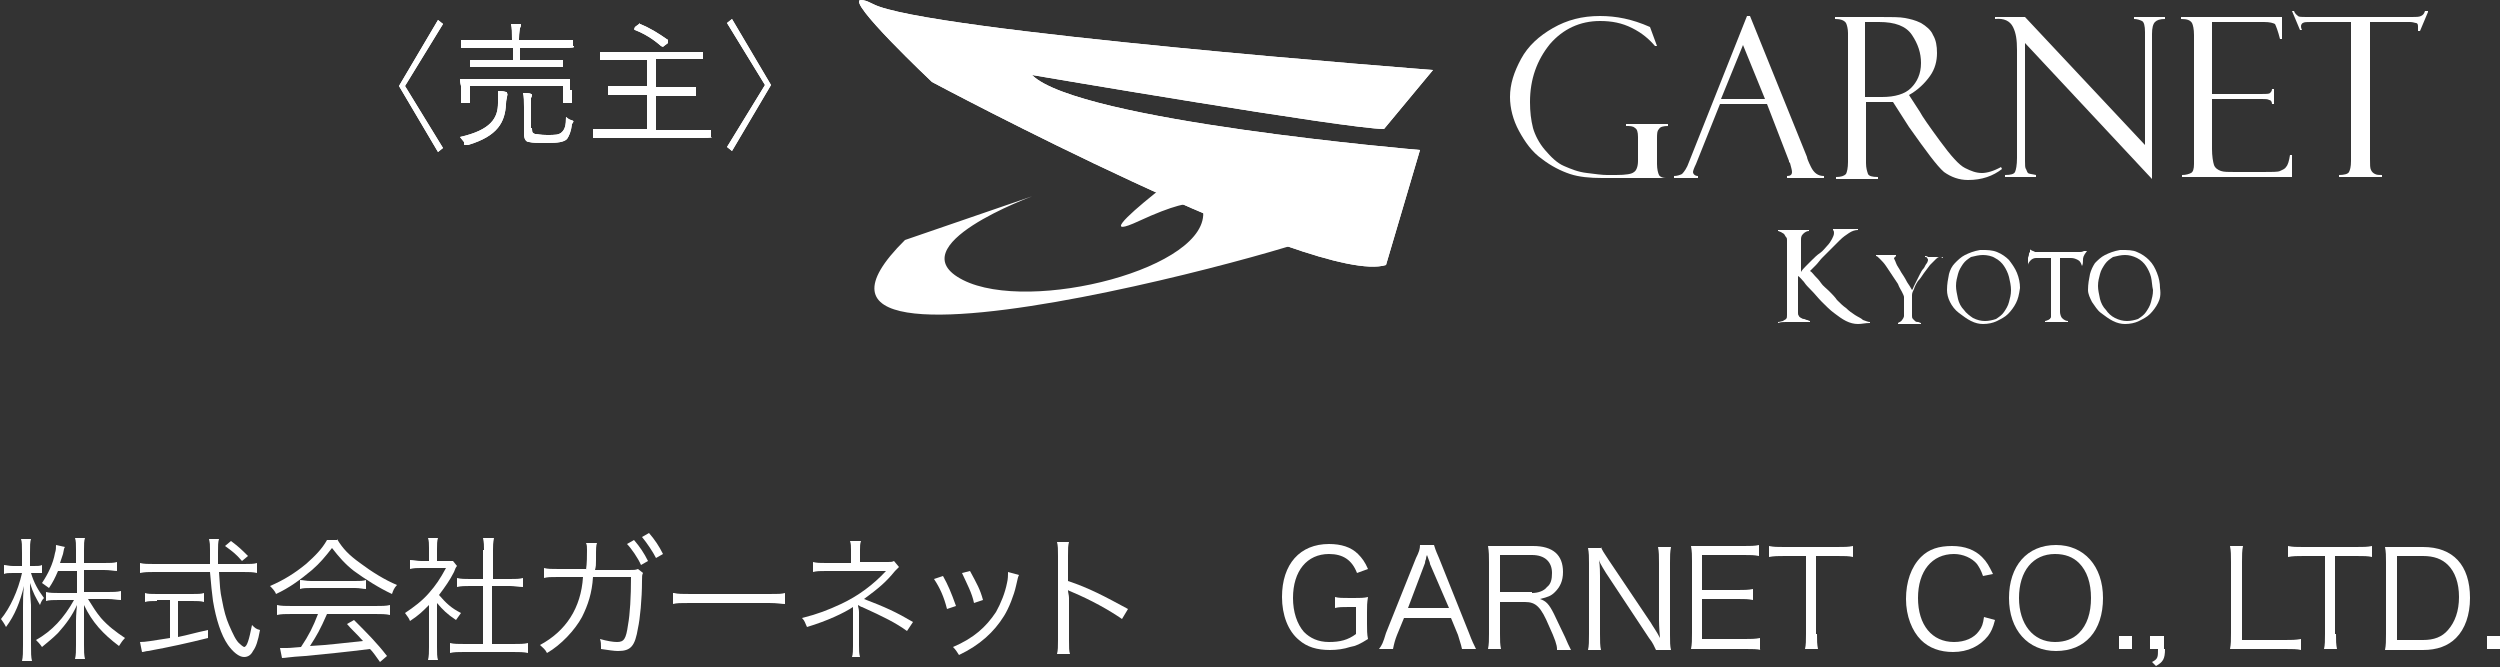 <?xml version="1.0" encoding="utf-8"?>
<!-- Generator: Adobe Illustrator 25.1.0, SVG Export Plug-In . SVG Version: 6.00 Build 0)  -->
<!DOCTYPE svg PUBLIC "-//W3C//DTD SVG 1.1//EN" "http://www.w3.org/Graphics/SVG/1.1/DTD/svg11.dtd">
<svg version="1.1" id="レイヤー_1" xmlns:x="http://ns.adobe.com/Extensibility/1.0/" xmlns:i="http://ns.adobe.com/AdobeIllustrator/10.0/" xmlns:graph="http://ns.adobe.com/Graphs/1.0/"
	 xmlns="http://www.w3.org/2000/svg" xmlns:xlink="http://www.w3.org/1999/xlink" x="0px" y="0px" width="250px" height="66.7px"
	 viewBox="0 0 250 66.7" style="enable-background:new 0 0 250 66.7;" xml:space="preserve">
<rect x="0" y="0" width="250" height="66.7" fill="#333333" stroke="none"/>
<style type="text/css">
	.st0{fill:#FFFFFF;}
	.st1{clip-path:url(#SVGID_2_);fill:#FFFFFF;}
</style>
<g>
	<path class="st0" d="M43.8,2l0.5,0.4l-3.8,6.2l3.8,6.2l-0.5,0.4l-3.9-6.6L43.8,2z"/>
	<path class="st0" d="M50.7,9.7c0,0.1-0.1,0.3-0.1,0.7c-0.1,1.8-0.8,3.2-3.8,4.1c-0.1,0-0.1,0-0.3,0c-0.1,0-0.1,0-0.1-0.3
		c-0.1-0.1-0.3-0.4-0.4-0.5c3.1-0.7,3.8-1.9,3.8-3.4c0-0.5,0-0.8,0-1.2c0.3,0,0.5,0,0.8,0.1c0.1,0,0.1,0,0.1,0.1
		C50.8,9.5,50.7,9.5,50.7,9.7z M57.4,4.7C57.4,4.8,57.4,4.8,57.4,4.7c-0.1,0.1-0.7,0.1-1.9,0.1H52V6h2.3c1.4,0,1.9,0,1.9,0
		c0.1,0,0.1,0,0.1,0.1v0.5c0,0.1,0,0.1-0.1,0.1c-0.1,0-0.5,0-1.9,0h-5.3c-1.4,0-1.9,0-1.9,0c-0.1,0-0.1,0-0.1-0.1V6.1
		C47,6,47,6,47.2,6c0.1,0,0.5,0,1.9,0h2.2V4.8H48c-1.4,0-1.8,0-1.8,0c-0.1,0-0.1,0-0.1-0.1V4.1c0-0.1,0-0.1,0.1-0.1c0,0,0.5,0,1.8,0
		h3.2l0,0c0-0.8,0-1.2-0.1-1.6c0.4,0,0.7,0,0.9,0c0.1,0,0.1,0,0.1,0.1s0,0.1-0.1,0.3c0,0.1-0.1,0.4-0.1,1.1V4h3.5c1.2,0,1.8,0,1.8,0
		c0.1,0,0.1,0,0.1,0.1v0.5H57.4z M57.2,9c0,1.1,0,1.2,0,1.2c0,0.1,0,0.1-0.1,0.1h-0.7c-0.1,0-0.1,0-0.1-0.1V8.6h-9.3v1.6
		c0,0.1,0,0.1-0.1,0.1h-0.7c-0.1,0-0.1,0-0.1-0.1s0-0.3,0-1.2V8.6C46,8.2,46,8,46,8c0-0.1,0-0.1,0.1-0.1c0,0,0.5,0,1.9,0h7
		c1.4,0,1.8,0,1.9,0C57,7.9,57,7.9,57,8s0,0.3,0,0.5V9H57.2z M53.2,12.9c0,0.4,0.1,0.4,0.3,0.5c0.3,0,0.5,0.1,1.2,0.1
		c0.8,0,1.2,0,1.5-0.3c0.3-0.3,0.4-0.7,0.4-1.5c0.1,0.1,0.4,0.3,0.5,0.3c0.3,0.1,0.3,0.1,0.1,0.4c-0.1,0.8-0.3,1.2-0.5,1.5
		c-0.3,0.3-0.9,0.4-2,0.4c-0.9,0-1.4,0-1.8-0.1c-0.3,0-0.5-0.3-0.5-0.8v-2.7c0-0.5,0-1.1-0.1-1.4c0.3,0,0.7,0,0.8,0.1
		c0.1,0,0.1,0.1,0.1,0.1c0,0.1,0,0.1-0.1,0.3c0,0.1,0,0.3,0,0.8v2.2H53.2z"/>
	<path class="st0" d="M71.2,13.7C71.2,13.8,71.2,13.8,71.2,13.7c-0.1,0.1-0.5,0.1-1.9,0.1h-8.1c-1.2,0-1.6,0-1.8,0
		c-0.1,0-0.1,0-0.1-0.1V13c0-0.1,0-0.1,0.1-0.1c0,0,0.5,0,1.8,0h3.5V9.5h-1.9c-1.4,0-1.9,0-1.9,0c-0.1,0-0.1,0-0.1-0.1V8.7
		c0-0.1,0-0.1,0.1-0.1c0,0,0.5,0,1.9,0h1.9V6H62c-1.4,0-1.8,0-1.9,0C60,6,60,6,60,5.9V5.3c0-0.1,0-0.1,0.1-0.1s0.5,0,1.9,0h6.3
		c1.4,0,1.8,0,1.9,0s0.1,0,0.1,0.1v0.5c0,0.1,0,0.1-0.1,0.1s-0.5,0-1.9,0h-2.7v2.8h2c1.4,0,1.9,0,1.9,0c0.1,0,0.1,0,0.1,0.1v0.7
		c0,0.1,0,0.1-0.1,0.1c0,0-0.5,0-1.9,0h-2v3.4h3.6c1.2,0,1.6,0,1.8,0c0.1,0,0.1,0,0.1,0.1V13.7z M63.9,2.4c0.1-0.1,0.1-0.1,0.1,0
		C65,2.8,65.8,3.3,66.8,4c0,0,0,0.1,0,0.3l-0.4,0.3c-0.1,0.1-0.1,0.1-0.3,0c-0.8-0.7-1.6-1.2-2.6-1.6c-0.1,0-0.1-0.1,0-0.3L63.9,2.4
		z"/>
	<path class="st0" d="M73.2,15.1l-0.5-0.4l3.8-6.2l-3.8-6.2l0.5-0.4l3.9,6.6L73.2,15.1z"/>
</g>
<g>
	<path class="st0" d="M43.8,2l0.5,0.4l-3.8,6.2l3.8,6.2l-0.5,0.4l-3.9-6.6L43.8,2z"/>
	<path class="st0" d="M50.7,9.7c0,0.1-0.1,0.3-0.1,0.7c-0.1,1.8-0.8,3.2-3.8,4.1c-0.1,0-0.1,0-0.3,0c-0.1,0-0.1,0-0.1-0.3
		c-0.1-0.1-0.3-0.4-0.4-0.5c3.1-0.7,3.8-1.9,3.8-3.4c0-0.5,0-0.8,0-1.2c0.3,0,0.5,0,0.8,0.1c0.1,0,0.1,0,0.1,0.1
		C50.8,9.5,50.7,9.5,50.7,9.7z M57.4,4.7C57.4,4.8,57.4,4.8,57.4,4.7c-0.1,0.1-0.7,0.1-1.9,0.1H52V6h2.3c1.4,0,1.9,0,1.9,0
		c0.1,0,0.1,0,0.1,0.1v0.5c0,0.1,0,0.1-0.1,0.1c-0.1,0-0.5,0-1.9,0h-5.3c-1.4,0-1.9,0-1.9,0c-0.1,0-0.1,0-0.1-0.1V6.1
		C47,6,47,6,47.2,6c0.1,0,0.5,0,1.9,0h2.2V4.8H48c-1.4,0-1.8,0-1.8,0c-0.1,0-0.1,0-0.1-0.1V4.1c0-0.1,0-0.1,0.1-0.1c0,0,0.5,0,1.8,0
		h3.2l0,0c0-0.8,0-1.2-0.1-1.6c0.4,0,0.7,0,0.9,0c0.1,0,0.1,0,0.1,0.1s0,0.1-0.1,0.3c0,0.1-0.1,0.4-0.1,1.1V4h3.5c1.2,0,1.8,0,1.8,0
		c0.1,0,0.1,0,0.1,0.1v0.5H57.4z M57.2,9c0,1.1,0,1.2,0,1.2c0,0.1,0,0.1-0.1,0.1h-0.7c-0.1,0-0.1,0-0.1-0.1V8.6h-9.3v1.6
		c0,0.1,0,0.1-0.1,0.1h-0.7c-0.1,0-0.1,0-0.1-0.1s0-0.3,0-1.2V8.6C46,8.2,46,8,46,8c0-0.1,0-0.1,0.1-0.1c0,0,0.5,0,1.9,0h7
		c1.4,0,1.8,0,1.9,0C57,7.9,57,7.9,57,8s0,0.3,0,0.5V9H57.2z M53.2,12.9c0,0.4,0.1,0.4,0.3,0.5c0.3,0,0.5,0.1,1.2,0.1
		c0.8,0,1.2,0,1.5-0.3c0.3-0.3,0.4-0.7,0.4-1.5c0.1,0.1,0.4,0.3,0.5,0.3c0.3,0.1,0.3,0.1,0.1,0.4c-0.1,0.8-0.3,1.2-0.5,1.5
		c-0.3,0.3-0.9,0.4-2,0.4c-0.9,0-1.4,0-1.8-0.1c-0.3,0-0.5-0.3-0.5-0.8v-2.7c0-0.5,0-1.1-0.1-1.4c0.3,0,0.7,0,0.8,0.1
		c0.1,0,0.1,0.1,0.1,0.1c0,0.1,0,0.1-0.1,0.3c0,0.1,0,0.3,0,0.8v2.2H53.2z"/>
	<path class="st0" d="M71.2,13.7C71.2,13.8,71.2,13.8,71.2,13.7c-0.1,0.1-0.5,0.1-1.9,0.1h-8.1c-1.2,0-1.6,0-1.8,0
		c-0.1,0-0.1,0-0.1-0.1V13c0-0.1,0-0.1,0.1-0.1c0,0,0.5,0,1.8,0h3.5V9.5h-1.9c-1.4,0-1.9,0-1.9,0c-0.1,0-0.1,0-0.1-0.1V8.7
		c0-0.1,0-0.1,0.1-0.1c0,0,0.5,0,1.9,0h1.9V6H62c-1.4,0-1.8,0-1.9,0C60,6,60,6,60,5.9V5.3c0-0.1,0-0.1,0.1-0.1s0.5,0,1.9,0h6.3
		c1.4,0,1.8,0,1.9,0s0.1,0,0.1,0.1v0.5c0,0.1,0,0.1-0.1,0.1s-0.5,0-1.9,0h-2.7v2.8h2c1.4,0,1.9,0,1.9,0c0.1,0,0.1,0,0.1,0.1v0.7
		c0,0.1,0,0.1-0.1,0.1c0,0-0.5,0-1.9,0h-2v3.4h3.6c1.2,0,1.6,0,1.8,0c0.1,0,0.1,0,0.1,0.1V13.7z M63.9,2.4c0.1-0.1,0.1-0.1,0.1,0
		C65,2.8,65.8,3.3,66.8,4c0,0,0,0.1,0,0.3l-0.4,0.3c-0.1,0.1-0.1,0.1-0.3,0c-0.8-0.7-1.6-1.2-2.6-1.6c-0.1,0-0.1-0.1,0-0.3L63.9,2.4
		z"/>
	<path class="st0" d="M73.2,15.1l-0.5-0.4l3.8-6.2l-3.8-6.2l0.5-0.4l3.9,6.6L73.2,15.1z"/>
</g>
<g>
	<g>
		<g>
			<path class="st0" d="M103.3,19.6c0,0-13.7,5-7,8.4c6.7,3.4,24.8-1.2,24-7c0,0,0.5-2.1-6.4,1.1c-6.9,3.2,8.2-7.8,8.2-7.8
				s-2.1,11.4,9.1,9.2c11.2-2.2-59,18.6-40.7,0.5L103.3,19.6z"/>
		</g>
		<g>
			<defs>
				<path id="SVGID_1_" d="M93.2,8.2c0,0,38.4,20.5,45.4,18.3l3.4-11.5c0,0-34.2-2.9-38.8-7.5c0,0,31.6,5.4,35.2,5.4l4.9-5.9
					c0,0-50.9-3.9-56-6.6C86.7,0.1,86.4,0,86.1,0C84.5,0,93.2,8.2,93.2,8.2"/>
			</defs>
			<use xlink:href="#SVGID_1_"  style="overflow:visible;fill:#FFFFFF;"/>
			<clipPath id="SVGID_2_">
				<use xlink:href="#SVGID_1_"  style="overflow:visible;"/>
			</clipPath>
			<rect x="84.5" class="st1" width="58.8" height="28.7"/>
		</g>
	</g>
	<g>
		<path class="st0" d="M166.6,17.6v0.2h-6.4c-1.2,0-2.3-0.1-3.2-0.4c-0.9-0.3-1.9-0.8-2.8-1.5c-1-0.7-1.7-1.7-2.3-2.8
			c-0.6-1.1-0.9-2.3-0.9-3.4c0-1.3,0.4-2.5,1.1-3.8c0.7-1.3,1.8-2.3,3.2-3.1c1.4-0.8,2.9-1.2,4.7-1.2c1.6,0,3.2,0.3,5,1.1l0.7,1.9
			h-0.2c-0.6-0.7-1.3-1.3-2.3-1.8c-1-0.5-2-0.7-3.2-0.7c-2,0-3.7,0.8-5,2.3c-1.3,1.6-2,3.5-2,5.8c0,1,0.1,1.8,0.3,2.6
			c0.2,0.7,0.6,1.5,1.2,2.2c0.6,0.7,1.2,1.3,1.9,1.6c0.7,0.3,1.4,0.6,2.3,0.7c0.8,0.1,1.5,0.2,2,0.2l0.9,0c1,0,1.6-0.1,1.8-0.3
			c0.2-0.1,0.4-0.5,0.4-1.1v-2.4c0-0.5-0.1-0.8-0.3-0.9c-0.2-0.2-0.5-0.2-0.9-0.2v-0.2h4.2v0.2c-0.5,0-0.8,0.1-0.9,0.3
			c-0.2,0.2-0.2,0.5-0.2,1v2.5c0,0.5,0.1,0.9,0.2,1.1c0.1,0.2,0.4,0.3,0.7,0.3H166.6z"/>
		<path class="st0" d="M176.7,10.4h-4.7l-2.4,6c-0.2,0.4-0.3,0.7-0.3,0.8c0,0.2,0.2,0.4,0.5,0.4v0.2h-2.4v-0.2
			c0.3,0,0.6-0.1,0.8-0.2c0.2-0.2,0.5-0.6,0.7-1.2l5.8-14.6h0.3l5.7,14.1c0,0.1,0.1,0.4,0.4,1c0.3,0.6,0.7,0.9,1.3,0.9v0.2h-3.7
			v-0.2c0.3,0,0.5-0.1,0.5-0.4c0-0.2-0.1-0.5-0.2-0.9c0,0-0.1-0.1-0.1-0.1c0-0.1,0-0.1,0-0.1L176.7,10.4z M172.1,9.9h4.4l-2.2-5.4
			L172.1,9.9z"/>
		<path class="st0" d="M183.5,1.9V1.7h4.5c1.1,0,2,0,2.5,0.1c0.5,0.1,1,0.2,1.6,0.5c0.5,0.3,1,0.7,1.2,1.2c0.3,0.5,0.4,1.1,0.4,1.8
			c0,0.8-0.2,1.6-0.7,2.3c-0.5,0.7-1.2,1.4-2.1,1.9l1.1,1.7c0.2,0.4,0.9,1.4,2,2.9c1.1,1.5,1.9,2.4,2.5,2.7c0.6,0.3,1.1,0.5,1.7,0.5
			c0.5,0,1.2-0.2,1.9-0.6l0.1,0.2c-0.9,0.7-2,1.1-3.4,1.1c-0.9,0-1.7-0.3-2.4-0.8c-0.7-0.6-1.8-2.1-3.5-4.5c0,0,0,0,0,0l-1.6-2.5
			l-1.4,0h-1.3v6.1c0,0.5,0.1,0.8,0.2,1.1c0.1,0.2,0.4,0.3,1,0.3v0.2h-4.2v-0.2c0.5,0,0.8-0.1,1-0.3c0.1-0.2,0.2-0.6,0.2-1.2V3.3
			c0-0.4-0.1-0.8-0.2-1C184.4,2,184,1.9,183.5,1.9 M186.5,2.2v7.5h1.7c1.3,0,2.3-0.3,2.9-0.9c0.6-0.6,1-1.4,1-2.5
			c0-1-0.3-1.9-0.9-2.8c-0.6-0.9-1.7-1.3-3.3-1.3H186.5z"/>
		<path class="st0" d="M213.4,1.7h3.1v0.2c-0.5,0-0.8,0.1-1,0.3c-0.2,0.2-0.3,0.6-0.3,1.2v14.5L202.5,4.3v11.8c0,0.4,0,0.7,0.1,0.8
			c0.1,0.2,0.1,0.3,0.2,0.4c0.1,0.1,0.4,0.1,0.8,0.2v0.2h-3.1v-0.2c0.6,0,0.9-0.1,1-0.3c0.1-0.2,0.2-0.7,0.2-1.4V5
			c0-1-0.1-1.7-0.4-2.3c-0.3-0.6-0.9-0.9-1.8-0.8V1.7h3l12,12.8V3.2c0-0.6-0.1-1-0.3-1.1c-0.2-0.1-0.5-0.2-0.8-0.2V1.7z"/>
		<path class="st0" d="M218.1,1.9V1.7h10.1v2.2H228c-0.2-0.8-0.4-1.3-0.5-1.5c-0.2-0.1-0.5-0.2-1.1-0.2h-5.2v7.2h4.9
			c0.5,0,0.8,0,0.9-0.1c0.1-0.1,0.2-0.2,0.2-0.4h0.2v1.5h-0.2c0-0.2-0.1-0.4-0.3-0.4c-0.1-0.1-0.4-0.1-0.7-0.1h-5v5
			c0,0.7,0.1,1.3,0.2,1.6c0.1,0.3,0.4,0.5,0.7,0.6c0.3,0.1,0.7,0.1,1.4,0.1h2.8c0.9,0,1.5,0,1.7-0.1c0.2-0.1,0.5-0.2,0.6-0.4
			c0.2-0.2,0.3-0.6,0.4-1.2h0.2v2.2h-11v-0.2c0.4,0,0.7-0.1,0.9-0.2c0.2-0.1,0.3-0.4,0.3-0.9V3.5c0-0.6-0.1-1-0.2-1.2
			C219,2,218.7,1.9,218.1,1.9"/>
		<path class="st0" d="M242.8,1.2L242,3.1h-0.2c0-0.1,0-0.3,0-0.5c0-0.2-0.1-0.3-0.2-0.3c-0.1,0-0.3-0.1-0.6-0.1H237v13.7
			c0,0.6,0,0.9,0.1,1.1c0.1,0.2,0.2,0.3,0.4,0.4c0.2,0.1,0.4,0.1,0.7,0.1v0.2h-4.3v-0.2c0.5,0,0.9-0.1,1-0.3
			c0.1-0.2,0.2-0.5,0.2-1.1V2.2h-4c-0.4,0-0.7,0-0.8,0.1c-0.1,0-0.2,0.2-0.2,0.3c0,0.1,0,0.2,0.1,0.4h-0.2l-0.8-1.9h0.2
			c0.1,0.3,0.3,0.4,0.4,0.5c0.1,0.1,0.4,0.1,0.8,0.1h10.6c0.4,0,0.7,0,0.9-0.1c0.2-0.1,0.3-0.2,0.4-0.5H242.8z"/>
		<path class="st0" d="M185.8,32.4c-0.4,0-0.8-0.1-1.2-0.3c-0.4-0.2-0.8-0.5-1.2-0.8c-0.4-0.3-0.8-0.7-1.2-1.1
			c-0.4-0.4-0.7-0.8-1.1-1.2c-0.3-0.3-0.5-0.5-0.7-0.8c-0.2-0.2-0.4-0.5-0.6-0.6c0,0.2,0,0.3,0,0.5c0,0.2,0,0.4,0,0.5
			c0,0.4,0,0.8,0,1.1c0,0.4,0,0.8,0,1.1c0,0.2,0,0.4,0,0.5c0,0.1,0,0.2,0.1,0.3c0,0.1,0.1,0.1,0.2,0.2c0.1,0,0.1,0.1,0.3,0.1
			c0.1,0,0.2,0.1,0.3,0.1c0.1,0,0.2,0.1,0.3,0.1c0,0,0,0,0,0.1c0,0,0,0,0,0c-0.3,0-0.5,0-0.8,0c-0.3,0-0.5,0-0.8,0
			c-0.3,0-0.5,0-0.8,0c-0.3,0-0.5,0-0.8,0.1c0,0,0,0,0,0c0,0,0,0,0-0.1c0.2,0,0.4-0.1,0.5-0.1c0.1-0.1,0.2-0.1,0.3-0.2
			c0.1-0.1,0.1-0.2,0.1-0.4c0-0.1,0-0.3,0-0.5v-7c0-0.1,0-0.2-0.1-0.3c-0.1-0.1-0.1-0.2-0.2-0.3c-0.1-0.1-0.2-0.1-0.3-0.2
			c-0.1,0-0.2-0.1-0.3-0.1c0,0,0,0,0-0.1c0,0,0,0,0,0c0.2,0,0.4,0,0.7,0c0.2,0,0.3,0,0.5,0c0.2,0,0.3,0,0.5,0c0.2,0,0.4,0,0.6,0
			c0.2,0,0.4,0,0.6,0c0,0,0,0,0.1,0c0,0,0.1,0,0.1,0c0,0,0,0,0,0c0,0,0,0.1,0,0.1c-0.2,0-0.4,0.1-0.6,0.3c-0.2,0.2-0.2,0.4-0.2,0.6
			c0,0.6,0,1.1,0,1.6c0,0.5,0,1.1,0,1.6c0.1-0.2,0.3-0.4,0.5-0.6c0.2-0.2,0.4-0.4,0.6-0.6c0.2-0.2,0.5-0.5,0.8-0.7
			c0.3-0.2,0.5-0.5,0.7-0.7c0.2-0.2,0.4-0.5,0.5-0.7c0.1-0.2,0.2-0.4,0.2-0.6c0-0.1,0-0.2-0.1-0.3c0,0,0-0.1,0-0.1
			c0.3,0,0.5,0,0.8,0h0.7c0.1,0,0.2,0,0.3,0c0.1,0,0.2,0,0.3,0l0.4,0c0,0,0,0,0,0.1c0,0,0,0,0,0c-0.3,0-0.6,0.1-0.9,0.3
			c-0.3,0.2-0.6,0.4-0.9,0.7c-0.3,0.3-0.6,0.6-0.9,0.9c-0.3,0.3-0.6,0.6-0.9,0.9c-0.2,0.2-0.4,0.5-0.6,0.7c-0.2,0.2-0.4,0.4-0.6,0.6
			c0.2,0.1,0.3,0.3,0.5,0.5c0.2,0.2,0.4,0.4,0.6,0.7c0.2,0.3,0.5,0.5,0.8,0.8c0.3,0.3,0.6,0.6,0.8,0.9c0.3,0.3,0.6,0.6,0.9,0.8
			c0.3,0.3,0.6,0.5,0.9,0.7c0.3,0.2,0.6,0.3,0.8,0.5c0.3,0.1,0.5,0.2,0.7,0.2l0,0.1C186.5,32.3,186.2,32.4,185.8,32.4"/>
		<path class="st0" d="M193.6,25.9c-0.2,0.2-0.4,0.4-0.6,0.6c-0.2,0.3-0.4,0.5-0.6,0.8c-0.2,0.3-0.4,0.6-0.6,0.8
			c-0.2,0.3-0.3,0.5-0.4,0.8c-0.1,0.2-0.2,0.4-0.2,0.6v2.1c0,0.1,0,0.2,0.1,0.3c0.1,0.1,0.1,0.1,0.2,0.2c0.1,0.1,0.2,0.1,0.3,0.1
			c0.1,0,0.2,0.1,0.3,0.1c0,0,0,0,0,0.1c0,0,0,0,0,0c-0.2,0-0.3,0-0.5,0H191h-0.6c-0.2,0-0.4,0-0.6,0c0,0,0,0,0,0c0,0,0,0,0-0.1
			c0.1-0.1,0.3-0.1,0.4-0.3c0.1-0.1,0.2-0.3,0.2-0.4v-1.9c0-0.1-0.1-0.3-0.2-0.5c-0.1-0.2-0.3-0.5-0.4-0.8c-0.2-0.3-0.4-0.6-0.6-0.9
			c-0.2-0.3-0.4-0.6-0.6-0.9c-0.2-0.3-0.4-0.5-0.6-0.7c-0.2-0.2-0.3-0.3-0.4-0.3c0,0,0,0,0-0.1c0,0,0,0,0,0c0.2,0,0.4,0,0.6,0
			c0.2,0,0.4,0,0.6,0c0.2,0,0.5,0,0.7,0c0,0,0,0,0.1,0c0,0,0,0,0,0.1c0,0,0,0,0,0c0,0,0,0,0,0c0,0-0.1,0.1-0.1,0.1
			c0,0-0.1,0.1-0.1,0.1c0,0.1,0.1,0.2,0.2,0.5c0.1,0.3,0.3,0.5,0.5,0.9c0.2,0.3,0.4,0.6,0.6,1c0.2,0.3,0.4,0.6,0.5,0.8
			c0.1-0.1,0.1-0.2,0.2-0.4c0.1-0.2,0.2-0.4,0.3-0.6c0.1-0.2,0.2-0.4,0.3-0.6c0.1-0.2,0.2-0.4,0.4-0.6c0.1-0.2,0.2-0.4,0.3-0.5
			c0.1-0.2,0.1-0.3,0.1-0.3c0-0.1,0-0.1-0.1-0.2c0-0.1-0.1-0.1-0.2-0.1c0,0,0,0,0-0.1c0,0,0,0,0,0c0.1,0,0.2,0,0.3,0.1
			c0.1,0,0.2,0,0.4,0c0.2,0,0.3,0,0.5,0c0.2,0,0.3,0,0.4,0c0,0,0,0,0.1,0c0,0,0,0,0.1,0l0,0.1C194,25.6,193.8,25.7,193.6,25.9"/>
		<path class="st0" d="M201.6,30.3c-0.2,0.4-0.5,0.8-0.8,1.1c-0.3,0.3-0.7,0.5-1.1,0.7c-0.4,0.2-0.9,0.3-1.4,0.3
			c-0.4,0-0.8-0.1-1.2-0.3c-0.4-0.2-0.8-0.5-1.2-0.8c-0.4-0.3-0.7-0.7-0.9-1.1c-0.2-0.4-0.3-0.8-0.3-1.2c0-0.6,0.1-1.1,0.2-1.6
			c0.1-0.4,0.3-0.8,0.6-1.1c0.3-0.3,0.6-0.6,1-0.8c0.4-0.2,0.9-0.4,1.5-0.5h0.2c0.5,0,1,0,1.5,0.2c0.5,0.2,0.9,0.5,1.2,0.8
			c0.3,0.4,0.6,0.8,0.8,1.3c0.2,0.5,0.3,1,0.3,1.5C201.9,29.5,201.8,29.9,201.6,30.3 M200.9,27.7c-0.1-0.4-0.3-0.8-0.5-1.1
			c-0.2-0.3-0.5-0.6-0.9-0.8c-0.3-0.2-0.8-0.3-1.2-0.3c-0.4,0-0.8,0.1-1.2,0.2c-0.3,0.2-0.6,0.4-0.8,0.7c-0.2,0.3-0.4,0.6-0.5,1
			c-0.1,0.4-0.2,0.7-0.2,1.2c0,0.4,0.1,0.8,0.2,1.3c0.1,0.4,0.3,0.8,0.6,1.1c0.2,0.3,0.6,0.6,0.9,0.8c0.4,0.2,0.8,0.3,1.2,0.3
			c0.4,0,0.8-0.1,1.1-0.2c0.3-0.2,0.6-0.4,0.8-0.7c0.2-0.3,0.4-0.6,0.5-1c0.1-0.4,0.2-0.7,0.2-1.2C201.1,28.6,201,28.1,200.9,27.7"
			/>
		<path class="st0" d="M208.3,26c0,0.2,0,0.4-0.1,0.6c0,0,0,0,0,0c0,0,0,0,0,0c-0.1-0.3-0.2-0.5-0.4-0.6c-0.2-0.1-0.4-0.2-0.7-0.2
			h-1.1v5.4c0,0.2,0.1,0.5,0.2,0.6c0.2,0.2,0.4,0.3,0.6,0.3c0,0,0,0,0,0.1c0,0,0,0,0,0c-0.2,0-0.4,0-0.7,0c-0.2,0-0.4,0-0.6,0
			c-0.2,0-0.3,0-0.5,0c-0.2,0-0.3,0-0.5,0c0,0,0,0,0,0c0,0,0-0.1,0-0.1c0.1,0,0.3-0.1,0.3-0.1c0.1,0,0.1-0.1,0.2-0.1
			c0-0.1,0.1-0.1,0.1-0.2c0-0.1,0-0.2,0-0.4v-5.5h-1.5c-0.2,0-0.4,0.1-0.5,0.2c-0.1,0.1-0.3,0.3-0.3,0.5c0,0,0,0,0,0c0,0,0,0,0-0.1
			l0-0.2c0-0.1,0-0.3,0-0.4c0-0.1,0.1-0.2,0.1-0.4c0-0.1,0-0.1,0.1-0.2c0-0.1,0-0.1,0-0.2c0,0,0-0.1,0.1,0c0.1,0.1,0.3,0.1,0.4,0.2
			c0.1,0,0.3,0,0.4,0h4.1c0.1,0,0.2,0,0.4-0.1c0,0,0.1,0,0.1,0c0,0,0.1,0,0.1,0l0.1,0C208.3,25.6,208.3,25.8,208.3,26"/>
		<path class="st0" d="M215.8,30.3c-0.2,0.4-0.5,0.8-0.8,1.1c-0.3,0.3-0.7,0.5-1.1,0.7c-0.4,0.2-0.9,0.3-1.4,0.3
			c-0.4,0-0.8-0.1-1.2-0.3c-0.4-0.2-0.8-0.5-1.2-0.8c-0.4-0.3-0.6-0.7-0.9-1.1c-0.2-0.4-0.4-0.8-0.4-1.2c0-0.6,0.1-1.1,0.2-1.6
			c0.1-0.4,0.3-0.8,0.5-1.1c0.3-0.3,0.6-0.6,1-0.8c0.4-0.2,0.9-0.4,1.5-0.5h0.2c0.5,0,1.1,0,1.5,0.2c0.5,0.2,0.9,0.5,1.2,0.8
			c0.4,0.4,0.6,0.8,0.8,1.3c0.2,0.5,0.3,1,0.3,1.5C216.1,29.5,216,29.9,215.8,30.3 M215.1,27.7c-0.1-0.4-0.3-0.8-0.5-1.1
			c-0.2-0.3-0.5-0.6-0.9-0.8c-0.4-0.2-0.8-0.3-1.2-0.3c-0.4,0-0.8,0.1-1.2,0.2c-0.3,0.2-0.6,0.4-0.8,0.7c-0.2,0.3-0.4,0.6-0.5,1
			c-0.1,0.4-0.2,0.7-0.2,1.2c0,0.4,0.1,0.8,0.2,1.3c0.1,0.4,0.3,0.8,0.6,1.1c0.2,0.3,0.5,0.6,0.9,0.8c0.4,0.2,0.8,0.3,1.2,0.3
			c0.4,0,0.8-0.1,1.1-0.2c0.3-0.2,0.6-0.4,0.8-0.7c0.2-0.3,0.4-0.6,0.5-1c0.1-0.4,0.2-0.7,0.2-1.2C215.2,28.6,215.2,28.1,215.1,27.7
			"/>
	</g>
</g>
<g>
	<path class="st0" d="M3.1,57.3c0.3,1,0.7,1.7,1.3,2.5C4.2,60,4.1,60.2,4,60.5c-0.4-0.7-0.7-1.2-1-2.2c0,1,0,1,0.1,2.2v4
		c0,0.8,0,1.2,0.1,1.6h-1c0.1-0.4,0.1-0.9,0.1-1.6v-3.8c0-0.7,0-1.3,0.1-2.1c-0.4,1.6-0.9,2.9-1.8,4.1c-0.2-0.4-0.3-0.5-0.5-0.8
		c0.9-1.1,1.7-2.8,2.1-4.6H1.3c-0.4,0-0.7,0-0.9,0.1v-0.9c0.2,0,0.5,0.1,0.9,0.1h0.9v-1.3c0-0.8,0-1.1-0.1-1.4h1
		c-0.1,0.3-0.1,0.7-0.1,1.4v1.3h0.4c0.4,0,0.6,0,0.8-0.1v0.8c-0.3,0-0.5,0-0.8,0H3.1z M5.8,57.1c-0.3,0.7-0.5,1.1-0.9,1.7
		c-0.3-0.2-0.4-0.3-0.7-0.5c0.6-0.9,1.1-1.9,1.3-3c0.1-0.3,0.1-0.5,0.1-0.8l0.9,0.2c-0.1,0.1-0.1,0.2-0.2,0.7
		c-0.1,0.3-0.2,0.6-0.3,0.9h1.6V55c0-0.6,0-0.9-0.1-1.2h1c-0.1,0.3-0.1,0.6-0.1,1.2v1.3h2c0.6,0,1,0,1.3-0.1v0.9
		c-0.3,0-0.7-0.1-1.3-0.1h-2v2.2h2.4c0.5,0,0.9,0,1.3-0.1v0.9c-0.4,0-0.8-0.1-1.3-0.1H8.8c0.5,0.8,0.8,1.3,1.3,1.9
		c0.7,0.8,1.5,1.4,2.4,2c-0.3,0.3-0.4,0.5-0.6,0.8c-1.6-1.2-2.7-2.4-3.5-4.1c0,0.3,0,0.3,0,0.7c0,0.2,0,0.6,0,0.9v2.4
		c0,0.6,0,1,0.1,1.4h-1c0.1-0.4,0.1-0.8,0.1-1.4v-2.4c0-0.1,0-0.7,0.1-1.6c-0.5,1.1-1.1,1.9-1.9,2.8c-0.5,0.5-1,0.9-1.6,1.4
		c-0.2-0.3-0.4-0.5-0.6-0.7c1.6-0.9,2.8-2.2,3.8-4H5.9c-0.5,0-1,0-1.3,0.1v-0.9c0.4,0.1,0.8,0.1,1.3,0.1h1.8v-2.2H5.8z"/>
	<path class="st0" d="M24.4,56.4c0.6,0,1,0,1.3-0.1v1c-0.4-0.1-0.8-0.1-1.4-0.1h-2.4c0.1,1.5,0.1,1.9,0.3,2.8
		c0.2,1.1,0.4,1.8,0.7,2.5c0.4,0.9,0.7,1.6,1.1,1.9c0.2,0.2,0.4,0.3,0.4,0.3c0.3,0,0.5-0.7,0.8-2.2c0.3,0.3,0.4,0.4,0.8,0.5
		c-0.2,1.1-0.4,1.7-0.7,2.1c-0.2,0.4-0.5,0.6-0.9,0.6c-0.5,0-1.1-0.5-1.6-1.2c-0.7-1-1.2-2.6-1.5-4.4c-0.1-0.8-0.2-1.6-0.3-2.9h-5.6
		c-0.6,0-0.9,0-1.4,0.1v-1c0.4,0.1,0.8,0.1,1.4,0.1H21c0-0.4,0-0.4,0-1.4c0-0.6,0-0.6-0.1-1.1h1c-0.1,0.3-0.1,0.7-0.1,1.3
		c0,0.3,0,0.6,0,1.2H24.4z M15.7,60.1c-0.5,0-0.9,0-1.2,0.1v-0.9c0.3,0.1,0.6,0.1,1.2,0.1h3.5c0.6,0,0.9,0,1.2-0.1v0.9
		c-0.3-0.1-0.7-0.1-1.2-0.1h-1.4v3.6c1-0.2,1.6-0.4,3-0.7v0.8c-2,0.5-3.8,0.9-6,1.3c-0.2,0-0.4,0.1-0.6,0.1l-0.2-1
		c0.6,0,1-0.1,3-0.4v-3.8H15.7z M24.2,56.1c-0.6-0.7-1-1-1.7-1.5l0.6-0.5c0.8,0.6,1.1,0.9,1.7,1.5L24.2,56.1z"/>
	<path class="st0" d="M33.7,53.9c0.6,1,1.2,1.6,2.3,2.4c1.2,0.9,2.5,1.7,3.7,2.2c-0.3,0.3-0.4,0.6-0.5,0.9c-1.3-0.6-2.7-1.5-3.8-2.3
		c-0.9-0.7-1.5-1.4-2.2-2.3c-0.7,0.9-1.2,1.5-2,2.2c-1.2,1-2.3,1.8-3.6,2.4c-0.1-0.3-0.4-0.6-0.6-0.8c1.4-0.6,2.5-1.3,3.6-2.2
		c0.9-0.8,1.6-1.5,2.1-2.4H33.7z M29.2,61.4c-0.7,0-1.1,0-1.5,0.1v-1c0.4,0.1,0.9,0.1,1.5,0.1h8.3c0.7,0,1.1,0,1.5-0.1v1
		c-0.4-0.1-0.9-0.1-1.5-0.1h-4.8c-0.7,1.6-1,2.1-1.7,3.2c1.9-0.1,3.3-0.3,5.3-0.5c-0.8-0.9-1.1-1.1-1.6-1.7l0.7-0.4
		c1.3,1.3,2.3,2.3,3.3,3.6l-0.7,0.6c-0.5-0.7-0.7-1-1-1.3c-2.4,0.3-4.4,0.5-6.5,0.7c-1.7,0.1-1.9,0.2-2.3,0.2l-0.2-1
		c0.2,0,0.5,0,0.7,0c0.2,0,0.2,0,1.4-0.1c0.8-1.2,1.2-2,1.7-3.3H29.2z M30,58c0.3,0,0.6,0.1,1.1,0.1h4.4c0.5,0,0.8,0,1.1-0.1v0.9
		c-0.3,0-0.6-0.1-1.1-0.1h-4.4c-0.4,0-0.8,0-1.1,0.1V58z"/>
	<path class="st0" d="M43.7,64.7c0,0.6,0,1,0.1,1.3h-1c0.1-0.4,0.1-0.8,0.1-1.3v-4.2c-0.7,0.7-1,1-1.9,1.6c-0.1-0.3-0.3-0.5-0.5-0.8
		c0.9-0.6,1.7-1.2,2.4-2c0.7-0.8,1.1-1.4,1.7-2.5h-2.5c-0.4,0-0.7,0-1.1,0.1V56c0.4,0,0.7,0.1,1.1,0.1h0.8v-1.3c0-0.4,0-0.7-0.1-1h1
		c-0.1,0.3-0.1,0.6-0.1,1.1v1.2h0.8c0.4,0,0.6,0,0.8,0l0.4,0.5c-0.1,0.1-0.2,0.3-0.3,0.6c-0.4,0.8-0.9,1.5-1.5,2.3
		c0.7,0.8,1.2,1.3,2.2,1.8c-0.2,0.3-0.3,0.4-0.5,0.7c-0.9-0.6-1.3-1-1.9-1.7V64.7z M48.4,55c0-0.5,0-0.7-0.1-1.2h1.1
		c-0.1,0.5-0.1,0.8-0.1,1.2v2.9H51c0.6,0,0.9,0,1.3-0.1v0.9c-0.4,0-0.9-0.1-1.3-0.1h-1.8v5.8h2.1c0.7,0,1.1,0,1.5-0.1v1
		c-0.4-0.1-0.9-0.1-1.5-0.1h-4.9c-0.6,0-1,0-1.4,0.1v-1c0.4,0.1,0.8,0.1,1.5,0.1h1.8v-5.8h-1.3c-0.5,0-0.9,0-1.3,0.1v-0.9
		c0.4,0.1,0.8,0.1,1.3,0.1h1.3V55z"/>
	<path class="st0" d="M58.6,57c0.1-0.7,0.1-1.4,0.1-2c0-0.3,0-0.5-0.1-0.7l1.1,0c-0.1,0.3-0.1,0.4-0.1,1.7c0,0.5,0,0.6-0.1,1l3.4,0
		c0.6,0,0.6,0,0.9-0.1l0.5,0.4c-0.1,0.2-0.1,0.3-0.1,0.8c0,1.8-0.2,3.8-0.4,4.7c-0.3,1.8-0.7,2.3-2,2.3c-0.4,0-1-0.1-1.7-0.2
		c0-0.1,0-0.1,0-0.2c0-0.3,0-0.5-0.1-0.8c0.7,0.2,1.3,0.3,1.7,0.3c0.7,0,0.9-0.3,1.1-1.7c0.2-1.1,0.3-2.8,0.3-4.8l-3.8,0
		c-0.1,1.6-0.5,2.8-1.1,4c-0.7,1.3-2.1,2.8-3.5,3.6c-0.2-0.4-0.4-0.5-0.7-0.8c2.6-1.4,4.1-3.7,4.3-6.8l-2.5,0c-0.8,0-1,0-1.4,0.1
		l0-1c0.4,0.1,0.7,0.1,1.5,0.1H58.6z M63.4,54c0.6,0.7,1,1.3,1.4,2.1l-0.7,0.4c-0.3-0.7-1-1.7-1.4-2.1L63.4,54z M64.9,53.3
		c0.6,0.7,1,1.3,1.4,2.1l-0.7,0.4c-0.3-0.6-0.9-1.5-1.4-2.1L64.9,53.3z"/>
	<path class="st0" d="M67.4,59.3c0.4,0.1,0.8,0.1,1.7,0.1h7.8c1,0,1.2,0,1.6-0.1v1.1c-0.4,0-0.7-0.1-1.6-0.1H69c-1,0-1.3,0-1.7,0.1
		V59.3z"/>
	<path class="st0" d="M85.2,65.7c0.1-0.3,0.1-0.7,0.1-1.1v-3.4c0,0,0-0.1,0-0.2c0-0.1,0-0.1,0-0.2c0-0.1,0-0.1,0-0.1
		c-0.9,0.6-2.6,1.4-4.6,2c-0.2-0.4-0.2-0.6-0.5-0.9c1.6-0.4,2.6-0.8,3.9-1.4c1.7-0.8,3.2-1.9,4.5-3.3c-0.4,0-0.6,0-0.8,0l-5.2,0
		c-0.6,0-0.9,0-1.3,0.1v-1c0.4,0.1,0.7,0.1,1.3,0.1h2.5V55c0-0.4,0-0.6-0.1-0.9h1.1c-0.1,0.3-0.1,0.5-0.1,0.9v1.2h2.8
		c0.3,0,0.4,0,0.6-0.1l0.5,0.6c-0.2,0.2-0.2,0.2-0.4,0.4c-0.9,1.1-1.6,1.7-3.1,2.8c2.1,0.8,3.2,1.3,4.9,2.3l-0.6,0.9
		c-1.1-0.8-2.3-1.4-4.5-2.4c-0.1,0-0.2-0.1-0.4-0.2c0,0.2,0.1,0.4,0.1,0.7v3.3c0,0.6,0,0.8,0.1,1.2H85.2z"/>
	<path class="st0" d="M94.3,57.6c0.5,0.9,0.8,1.6,1.3,3l-0.9,0.3c-0.3-1.2-0.7-2.1-1.3-3L94.3,57.6z M101.9,57.5
		c-0.1,0.2-0.1,0.2-0.3,1.1c-0.2,0.9-0.7,2.2-1.2,3c-1,1.6-2.4,2.9-4.5,3.9c-0.2-0.3-0.3-0.5-0.6-0.8c2.1-0.9,3.3-2,4.3-3.5
		c0.5-0.9,0.9-1.9,1.1-2.9c0.1-0.4,0.1-0.8,0.1-0.9v-0.1c0,0,0,0,0-0.1L101.9,57.5z M97,57.1c0.7,1.3,1,1.8,1.3,2.9l-0.9,0.3
		c-0.2-1-0.7-1.9-1.2-3L97,57.1z"/>
	<path class="st0" d="M105.7,65.4c0.1-0.4,0.1-0.7,0.1-1.4v-8.4c0-0.7,0-1-0.1-1.4h1.2c-0.1,0.4-0.1,0.6-0.1,1.4v2.5
		c2.1,0.7,3.6,1.5,6,2.8l-0.6,1c-1.3-0.9-3.1-1.9-5-2.7c-0.2-0.1-0.3-0.1-0.4-0.2l0,0c0,0.3,0.1,0.5,0.1,0.8V64c0,0.8,0,1.1,0.1,1.4
		H105.7z"/>
	<path class="st0" d="M134.9,60.7c-0.7,0-1,0-1.4,0.1v-1.1c0.4,0.1,0.7,0.1,1.5,0.1h0.4c0.6,0,1,0,1.4-0.1c-0.1,0.6-0.1,0.9-0.1,1.5
		v1.2c0,0.6,0,1,0.1,1.5c-0.8,0.5-1.2,0.7-1.8,0.8c-0.6,0.2-1.3,0.3-2,0.3c-1.3,0-2.3-0.3-3.1-1c-1.1-0.9-1.7-2.5-1.7-4.3
		c0-3.3,1.8-5.3,4.7-5.3c1.2,0,2.2,0.3,2.9,1c0.4,0.4,0.7,0.8,1,1.5l-1.1,0.4c-0.5-1.3-1.4-1.9-2.8-1.9c-2.2,0-3.6,1.7-3.6,4.4
		c0,1.4,0.4,2.6,1.1,3.4c0.6,0.6,1.4,1,2.5,1c1.1,0,1.9-0.2,2.7-0.8v-2.7H134.9z"/>
	<path class="st0" d="M146.2,64.9c-0.1-0.5-0.3-1-0.4-1.4l-0.7-1.7h-4.7l-0.7,1.7c-0.2,0.5-0.3,0.9-0.4,1.4h-1.4
		c0.3-0.4,0.4-0.6,0.7-1.6l3-7.5c0.3-0.6,0.4-0.9,0.4-1.3h1.4c0.1,0.3,0.1,0.4,0.5,1.3l3,7.5c0.3,0.8,0.5,1.2,0.7,1.6H146.2z
		 M143,56.4c0-0.1,0-0.1-0.3-0.9c-0.1,0.2-0.1,0.4-0.1,0.4c-0.1,0.2-0.1,0.4-0.1,0.4l-1.7,4.5h4.1L143,56.4z"/>
	<path class="st0" d="M155.7,64.9c0-0.4-0.2-1-0.8-2.3c-0.8-1.9-1.3-2.4-2.4-2.4H150v3.2c0,0.7,0,1,0.1,1.5h-1.3
		c0.1-0.5,0.1-0.9,0.1-1.5v-7.2c0-0.6,0-1-0.1-1.6c0.5,0,0.9,0,1.5,0h3c2,0,3,0.9,3,2.6c0,0.9-0.3,1.5-0.8,2
		c-0.4,0.4-0.7,0.5-1.5,0.7c0.6,0.2,0.9,0.5,1.4,1.5c0.3,0.6,0.6,1.3,1.1,2.3c0.2,0.5,0.4,0.9,0.6,1.3H155.7z M153.2,59.3
		c0.6,0,1.2-0.2,1.5-0.6c0.4-0.3,0.5-0.8,0.5-1.4c0-1.1-0.7-1.8-2-1.8H150v3.7H153.2z"/>
	<path class="st0" d="M160.1,54.7c0.1,0.3,0.3,0.6,0.7,1.2l4.3,6.4c0.1,0.2,0.6,0.9,0.9,1.5c-0.1-1.1-0.1-1.7-0.1-1.8v-5.7
		c0-0.7,0-1.1-0.1-1.6h1.3c-0.1,0.5-0.1,0.9-0.1,1.6v7.2c0,0.7,0,1.1,0.1,1.5h-1.5c-0.2-0.4-0.3-0.7-0.7-1.2l-4.3-6.5
		c-0.1-0.2-0.6-0.9-0.7-1.3c0.1,0.6,0.1,1.3,0.1,1.6v5.8c0,0.7,0,1.2,0.1,1.6h-1.3c0.1-0.4,0.1-0.9,0.1-1.6v-7.1c0-0.6,0-1-0.1-1.5
		H160.1z"/>
	<path class="st0" d="M176.1,65c-0.4-0.1-0.8-0.1-1.5-0.1h-4c-0.6,0-1,0-1.5,0c0.1-0.5,0.1-0.9,0.1-1.6v-7.2c0-0.6,0-0.9-0.1-1.5
		c0.5,0,0.8,0,1.5,0h3.8c0.6,0,1.1,0,1.5-0.1v1.1c-0.5-0.1-0.8-0.1-1.5-0.1h-4.2v3.5h3.6c0.6,0,1,0,1.5-0.1v1.1
		c-0.5-0.1-0.8-0.1-1.5-0.1h-3.6v4h4.3c0.6,0,1,0,1.5-0.1V65z"/>
	<path class="st0" d="M181.7,63.4c0,0.7,0,1,0.1,1.5h-1.3c0.1-0.4,0.1-0.9,0.1-1.5v-7.8h-2.1c-0.7,0-1.1,0-1.6,0.1v-1.1
		c0.5,0.1,0.8,0.1,1.5,0.1h5.3c0.8,0,1.1,0,1.6-0.1v1.1c-0.4-0.1-0.8-0.1-1.6-0.1h-2.1V63.4z"/>
	<path class="st0" d="M198.3,57.6c-0.2-0.6-0.4-0.9-0.6-1.2c-0.5-0.6-1.4-1-2.3-1c-2.2,0-3.6,1.7-3.6,4.4c0,2.7,1.4,4.4,3.6,4.4
		c1.1,0,2-0.4,2.5-1.1c0.3-0.4,0.4-0.7,0.5-1.4l1.1,0.3c-0.2,0.8-0.4,1.2-0.7,1.6c-0.8,1-2,1.6-3.5,1.6c-1.3,0-2.4-0.4-3.2-1.2
		c-0.9-0.9-1.5-2.4-1.5-4.1c0-1.7,0.5-3.2,1.5-4.2c0.8-0.8,1.8-1.1,3.1-1.1c1.3,0,2.3,0.4,3,1.1c0.5,0.5,0.7,0.9,1.1,1.7L198.3,57.6
		z"/>
	<path class="st0" d="M210.3,59.8c0,3.3-1.8,5.3-4.7,5.3c-2.8,0-4.7-2.1-4.7-5.3c0-3.2,1.8-5.3,4.7-5.3
		C208.4,54.5,210.3,56.6,210.3,59.8z M207.9,63.3c0.8-0.8,1.2-2,1.2-3.5c0-1.5-0.4-2.7-1.2-3.5c-0.6-0.6-1.4-0.9-2.4-0.9
		c-2.2,0-3.6,1.7-3.6,4.4c0,2.6,1.4,4.4,3.6,4.4C206.5,64.2,207.3,63.9,207.9,63.3z"/>
	<path class="st0" d="M213.2,63.6v1.3h-1.3v-1.3H213.2z"/>
	<path class="st0" d="M216.5,64.9c0,1-0.2,1.3-0.9,1.7l-0.4-0.4c0.6-0.3,0.6-0.5,0.6-1.3h-0.8v-1.3h1.4V64.9z"/>
	<path class="st0" d="M224.5,64.9c-0.6,0-1,0-1.5,0c0.1-0.5,0.1-0.9,0.1-1.6v-7.1c0-0.7,0-1.1-0.1-1.6h1.3c-0.1,0.5-0.1,0.9-0.1,1.6
		V64h4.3c0.7,0,1,0,1.6-0.1V65c-0.4-0.1-0.8-0.1-1.6-0.1H224.5z"/>
	<path class="st0" d="M233.6,63.4c0,0.7,0,1,0.1,1.5h-1.3c0.1-0.4,0.1-0.9,0.1-1.5v-7.8h-2.1c-0.7,0-1.1,0-1.6,0.1v-1.1
		c0.5,0.1,0.8,0.1,1.5,0.1h5.3c0.8,0,1.1,0,1.6-0.1v1.1c-0.4-0.1-0.8-0.1-1.6-0.1h-2.1V63.4z"/>
	<path class="st0" d="M238.6,56.2c0-0.6,0-1-0.1-1.5c0.5,0,0.8,0,1.5,0h2.3c3,0,4.7,1.8,4.7,5.1c0,1.7-0.5,3.1-1.4,4
		c-0.8,0.8-1.9,1.2-3.3,1.2H240c-0.6,0-1,0-1.5,0c0.1-0.5,0.1-0.9,0.1-1.6V56.2z M242.3,64c1.1,0,1.9-0.3,2.5-1
		c0.7-0.8,1.1-1.9,1.1-3.3c0-1.4-0.4-2.5-1.1-3.2c-0.6-0.6-1.4-0.9-2.5-0.9h-2.6V64H242.3z"/>
	<path class="st0" d="M250,63.6v1.3h-1.3v-1.3H250z"/>
</g>
</svg>
